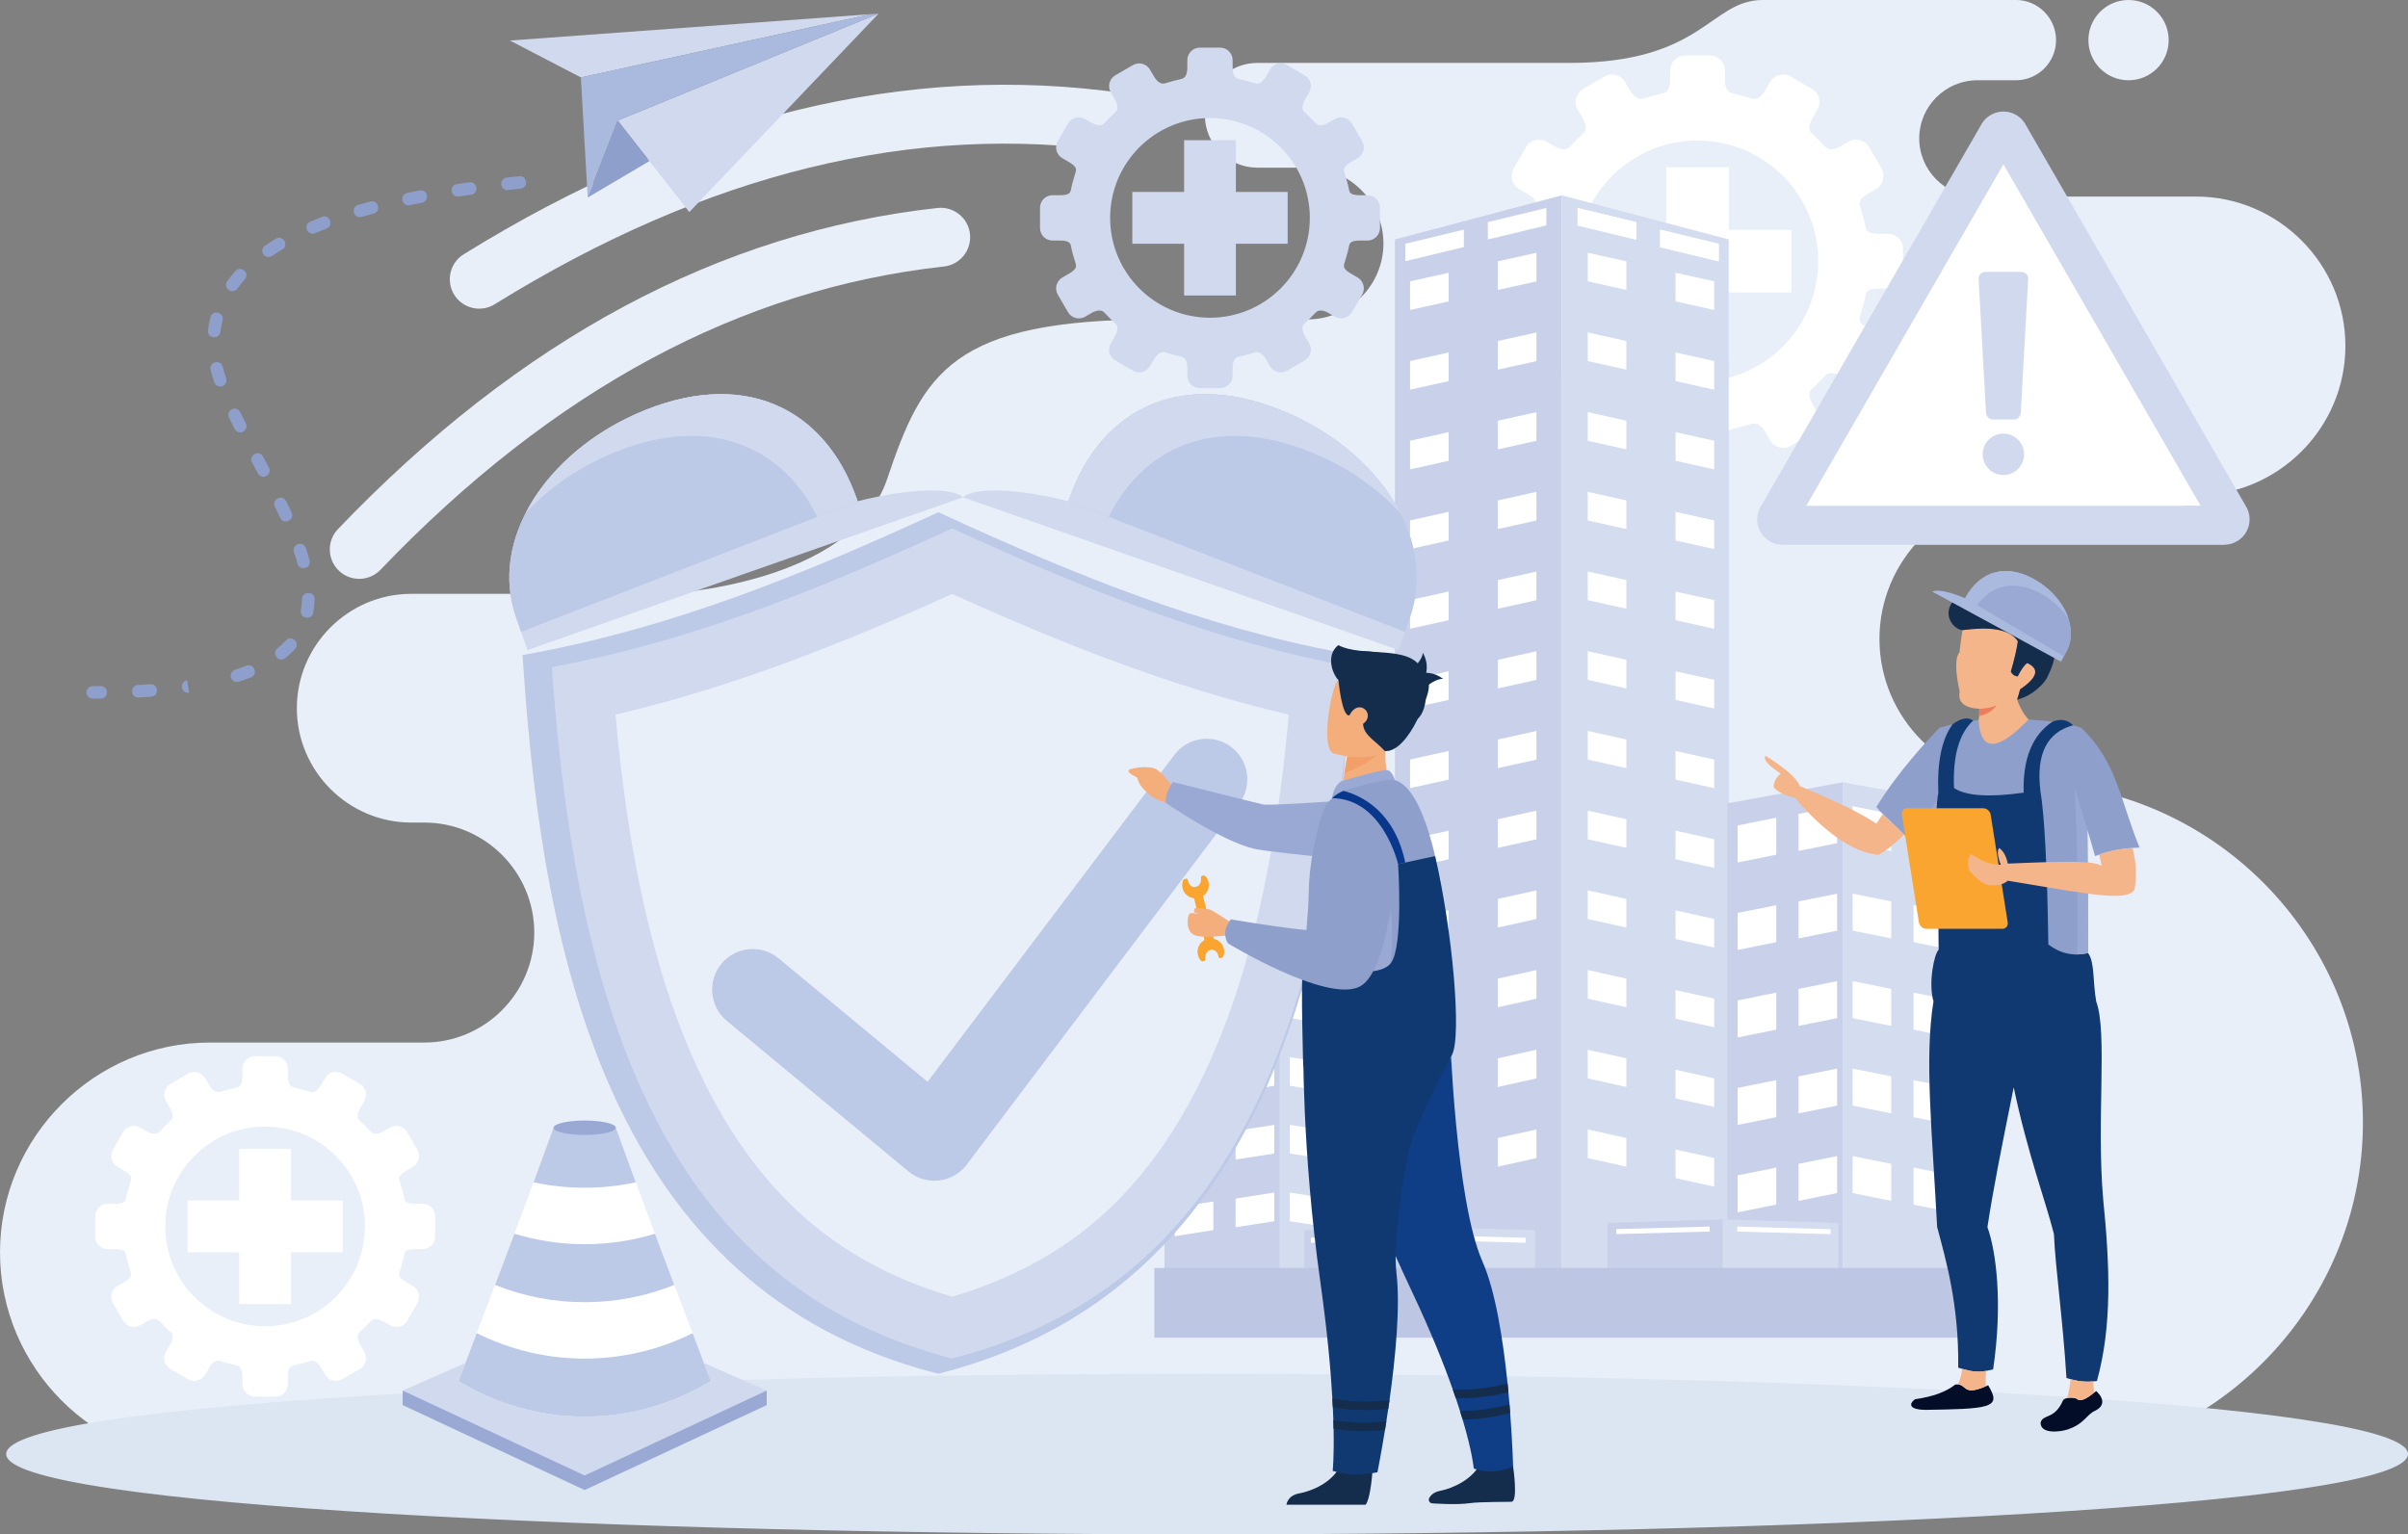 <svg width="648" height="413" viewBox="0 0 648 413" fill="none" xmlns="http://www.w3.org/2000/svg">
<rect x="0" y="0" width="648" height="413" fill="#808080" stroke="none"/>
<g clip-path="url(#clip0_1814_6420)">
<path fill-rule="evenodd" clip-rule="evenodd" d="M572.798 21.606C566.834 21.606 561.994 16.77 561.994 10.806C561.994 4.841 566.831 -0 572.798 -0C578.764 -0 583.599 4.835 583.599 10.806C583.599 16.776 578.764 21.606 572.798 21.606ZM114.179 280.622H56.471C25.414 280.622 0.003 306.036 0.003 337.102C0.003 368.166 25.414 393.582 56.471 393.582H544.43C594.723 393.582 635.869 352.425 635.869 302.124C635.869 251.82 594.723 210.662 544.43 210.662C523.165 210.662 505.766 193.26 505.766 171.988C505.766 150.722 523.162 133.32 544.43 133.32H590.959C613.069 133.32 631.155 115.227 631.155 93.115C631.155 71 613.069 52.908 590.959 52.908H532.12C523.513 52.908 516.471 45.867 516.471 37.255C516.471 28.647 523.513 21.603 532.12 21.603H542.493C548.432 21.603 553.291 16.744 553.291 10.803C553.291 4.862 548.43 -0.003 542.493 -0.003H474.431C460.099 -0.003 458.499 16.936 422.292 16.936H338.338C330.587 16.936 324.243 23.279 324.243 31.031C324.243 38.783 330.587 45.128 338.338 45.128H351.868C363.099 45.128 372.29 54.321 372.29 65.552C372.29 76.786 363.099 85.975 351.868 85.975H311.136C256.134 85.975 248.364 100.354 238.73 128.947C229.098 157.538 179.067 159.847 179.067 159.847H110.658C93.733 159.847 79.884 173.696 79.884 190.627C79.884 207.553 93.73 221.407 110.658 221.407H114.176C130.456 221.407 143.775 234.728 143.775 251.012C143.775 267.298 130.456 280.619 114.176 280.619L114.179 280.622Z" fill="#E9EFF8"/>
<path fill-rule="evenodd" clip-rule="evenodd" d="M324.829 411.89C502.211 411.89 646.884 402.679 646.884 391.383C646.884 380.088 502.211 370.874 324.829 370.874C147.448 370.874 2.78 380.09 2.78 391.386C2.78 402.681 147.451 411.892 324.832 411.892L324.829 411.89Z" fill="#DCE6F2"/>
<path d="M324.827 413C168.162 413 1.661 405.424 1.661 391.383C1.661 377.342 168.162 369.764 324.827 369.764C481.492 369.764 648 377.34 648 391.383C648 405.427 481.489 413 324.827 413ZM324.827 371.985C239.064 371.985 158.286 374.12 97.36 378.003C6.515 383.786 3.893 390.626 3.893 391.383C3.893 392.141 6.515 398.981 97.36 404.764C158.276 408.644 239.064 410.779 324.827 410.779C410.589 410.779 491.386 408.644 552.304 404.764C643.149 398.981 645.771 392.141 645.771 391.383C645.771 390.626 643.149 383.786 552.304 378.003C491.378 374.12 410.589 371.985 324.827 371.985Z" fill="#DCE6F2"/>
<path fill-rule="evenodd" clip-rule="evenodd" d="M431.744 20.6L426.024 23.929C424.092 25.053 423.434 27.547 424.552 29.476L425.818 31.649C427.308 34.213 426.658 35.371 426.195 35.786C424.924 36.926 423.742 38.163 422.559 39.396C422.211 39.757 421.104 40.996 418.198 39.303L416.199 38.144C414.268 37.02 411.772 37.684 410.653 39.61L407.325 45.337C406.201 47.266 406.862 49.763 408.791 50.887L410.768 52.035C413.495 53.622 413.425 54.435 413.08 55.592C412.604 57.181 412.095 58.771 411.747 60.414C411.44 61.88 411.579 62.924 407.865 62.924H405.591C403.357 62.924 401.535 64.746 401.535 66.983V73.604C401.535 75.838 403.357 77.663 405.591 77.663H407.865C411.579 77.663 411.437 78.707 411.747 80.171C412.095 81.817 412.606 83.406 413.08 84.993C413.422 86.152 413.495 86.965 410.768 88.552L408.791 89.703C406.859 90.824 406.201 93.321 407.325 95.25L410.653 100.972C411.774 102.904 414.27 103.562 416.199 102.443L418.198 101.282C421.106 99.591 422.214 100.83 422.559 101.191C423.744 102.425 424.924 103.661 426.195 104.801C426.658 105.216 427.308 106.375 425.818 108.938L424.552 111.108C423.434 113.038 424.092 115.537 426.024 116.659L431.744 119.988C433.676 121.111 436.172 120.45 437.296 118.521L438.556 116.353C440.07 113.752 441.558 113.854 442.186 114.055C444.014 114.635 445.697 115.01 447.58 115.502C448.268 115.682 449.448 116.182 449.448 119.281V121.604C449.448 123.841 451.27 125.663 453.506 125.663H460.125C462.359 125.663 464.181 123.841 464.181 121.604V119.281C464.181 116.18 465.361 115.682 466.049 115.502C467.932 115.013 469.618 114.635 471.445 114.055C472.074 113.854 473.562 113.752 475.076 116.353L476.336 118.521C477.46 120.453 479.956 121.111 481.882 119.988L487.608 116.659C489.537 115.535 490.198 113.038 489.074 111.108L487.811 108.938C486.321 106.375 486.971 105.216 487.431 104.801C488.705 103.661 489.887 102.425 491.07 101.191C491.42 100.83 492.525 99.591 495.431 101.282L497.43 102.443C499.359 103.562 501.855 102.904 502.976 100.972L506.304 95.25C507.428 93.318 506.767 90.821 504.838 89.703L502.861 88.552C500.134 86.965 500.204 86.152 500.549 84.993C501.025 83.406 501.534 81.817 501.882 80.171C502.189 78.707 502.05 77.663 505.761 77.663H508.035C510.272 77.663 512.094 75.836 512.094 73.604V66.983C512.094 64.746 510.272 62.924 508.035 62.924H505.761C502.05 62.924 502.192 61.88 501.882 60.414C501.531 58.771 501.023 57.181 500.549 55.592C500.207 54.435 500.134 53.622 502.861 52.035L504.838 50.887C506.77 49.76 507.428 47.264 506.304 45.337L502.976 39.61C501.852 37.681 499.356 37.02 497.43 38.144L495.431 39.303C492.523 40.996 491.418 39.757 491.07 39.396C489.885 38.163 488.705 36.926 487.431 35.786C486.971 35.371 486.321 34.213 487.811 31.649L489.074 29.476C490.198 27.547 489.534 25.05 487.608 23.929L481.882 20.6C479.953 19.476 477.457 20.137 476.336 22.066L475.076 24.234C473.562 26.835 472.074 26.73 471.445 26.532C469.618 25.952 467.935 25.574 466.049 25.082C465.361 24.903 464.181 24.405 464.181 21.306V18.981C464.181 16.746 462.359 14.924 460.125 14.924H453.506C451.27 14.924 449.448 16.746 449.448 18.981V21.306C449.448 24.408 448.27 24.905 447.58 25.082C445.699 25.574 444.014 25.952 442.186 26.532C441.558 26.73 440.07 26.835 438.556 24.234L437.296 22.066C436.172 20.137 433.676 19.476 431.744 20.6ZM448.396 45.035H465.233V61.875H482.07V78.715H465.233V95.555H448.396V78.715H431.557V61.875H448.396V45.035ZM456.813 37.817C474.744 37.817 489.283 52.359 489.283 70.294C489.283 88.228 474.744 102.77 456.813 102.77C438.882 102.77 424.344 88.228 424.344 70.294C424.344 52.359 438.882 37.817 456.813 37.817Z" fill="white"/>
<path fill-rule="evenodd" clip-rule="evenodd" d="M375.38 64.447L420.288 52.576V342.773L375.38 354.647V64.447Z" fill="#C8D1E9"/>
<path fill-rule="evenodd" clip-rule="evenodd" d="M465.195 64.447L420.288 52.576V342.773L465.195 354.647V64.447Z" fill="#D4DCEF"/>
<path fill-rule="evenodd" clip-rule="evenodd" d="M378.176 65.611L393.929 61.809V66.502L378.176 70.305V65.611Z" fill="white"/>
<path fill-rule="evenodd" clip-rule="evenodd" d="M400.385 59.775L416.135 55.97V60.663L400.385 64.469V59.775Z" fill="white"/>
<path fill-rule="evenodd" clip-rule="evenodd" d="M462.469 65.667L446.719 61.864V66.558L462.469 70.361V65.667Z" fill="white"/>
<path fill-rule="evenodd" clip-rule="evenodd" d="M440.263 59.834L424.512 56.028V60.722L440.263 64.525V59.834Z" fill="white"/>
<path fill-rule="evenodd" clip-rule="evenodd" d="M379.449 75.721L389.835 73.42V81.13L379.449 83.431V75.721Z" fill="white"/>
<path fill-rule="evenodd" clip-rule="evenodd" d="M403.074 70.335L413.46 68.033V75.743L403.074 78.044V70.335Z" fill="white"/>
<path fill-rule="evenodd" clip-rule="evenodd" d="M379.449 97.175L389.835 94.871V102.581L379.449 104.885V97.175Z" fill="white"/>
<path fill-rule="evenodd" clip-rule="evenodd" d="M403.074 91.788L413.46 89.484V97.194L403.074 99.498V91.788Z" fill="white"/>
<path fill-rule="evenodd" clip-rule="evenodd" d="M379.449 118.626L389.835 116.324V124.034L379.449 126.335V118.626Z" fill="white"/>
<path fill-rule="evenodd" clip-rule="evenodd" d="M403.074 113.239L413.46 110.938V118.647L403.074 120.949V113.239Z" fill="white"/>
<path fill-rule="evenodd" clip-rule="evenodd" d="M379.449 140.079L389.835 137.775V145.485L379.449 147.789V140.079Z" fill="white"/>
<path fill-rule="evenodd" clip-rule="evenodd" d="M403.074 134.693L413.46 132.389V140.098L403.074 142.402V134.693Z" fill="white"/>
<path fill-rule="evenodd" clip-rule="evenodd" d="M379.449 161.531L389.835 159.232V166.939L379.449 169.241V161.531Z" fill="white"/>
<path fill-rule="evenodd" clip-rule="evenodd" d="M403.074 156.144L413.46 153.843V161.552L403.074 163.854V156.144Z" fill="white"/>
<path fill-rule="evenodd" clip-rule="evenodd" d="M379.449 182.987L389.835 180.686V188.395L379.449 190.697V182.987Z" fill="white"/>
<path fill-rule="evenodd" clip-rule="evenodd" d="M403.074 177.601L413.46 175.294V183.006L403.074 185.308V177.601Z" fill="white"/>
<path fill-rule="evenodd" clip-rule="evenodd" d="M379.449 204.441L389.835 202.137V209.846L379.449 212.15V204.441Z" fill="white"/>
<path fill-rule="evenodd" clip-rule="evenodd" d="M403.074 199.051L413.46 196.747V204.457L403.074 206.761V199.051Z" fill="white"/>
<path fill-rule="evenodd" clip-rule="evenodd" d="M379.449 225.892L389.835 223.591V231.3L379.449 233.602V225.892Z" fill="white"/>
<path fill-rule="evenodd" clip-rule="evenodd" d="M403.074 220.503L413.46 218.204V225.914L403.074 228.212V220.503Z" fill="white"/>
<path fill-rule="evenodd" clip-rule="evenodd" d="M379.449 247.346L389.835 245.042V252.752L379.449 255.056V247.346Z" fill="white"/>
<path fill-rule="evenodd" clip-rule="evenodd" d="M403.074 241.959L413.46 239.655V247.365L403.074 249.669V241.959Z" fill="white"/>
<path fill-rule="evenodd" clip-rule="evenodd" d="M379.449 268.797L389.835 266.495V274.205L379.449 276.506V268.797Z" fill="white"/>
<path fill-rule="evenodd" clip-rule="evenodd" d="M403.074 263.41L413.46 261.108V268.818L403.074 271.119V263.41Z" fill="white"/>
<path fill-rule="evenodd" clip-rule="evenodd" d="M379.449 290.25L389.835 287.946V295.656L379.449 297.96V290.25Z" fill="white"/>
<path fill-rule="evenodd" clip-rule="evenodd" d="M403.074 284.864L413.46 282.56V290.269L403.074 292.573V284.864Z" fill="white"/>
<path fill-rule="evenodd" clip-rule="evenodd" d="M379.449 311.702L389.835 309.4V317.11L379.449 319.411V311.702Z" fill="white"/>
<path fill-rule="evenodd" clip-rule="evenodd" d="M403.074 306.315L413.46 304.014V311.723L403.074 314.025V306.315Z" fill="white"/>
<path fill-rule="evenodd" clip-rule="evenodd" d="M462.552 65.611L446.802 61.809V66.502L462.552 70.305V65.611Z" fill="white"/>
<path fill-rule="evenodd" clip-rule="evenodd" d="M440.348 59.775L424.595 55.97V60.663L440.348 64.469V59.775Z" fill="white"/>
<path fill-rule="evenodd" clip-rule="evenodd" d="M461.284 75.721L450.892 73.42V81.13L461.284 83.431V75.721Z" fill="white"/>
<path fill-rule="evenodd" clip-rule="evenodd" d="M437.654 70.335L427.268 68.033V75.743L437.654 78.044V70.335Z" fill="white"/>
<path fill-rule="evenodd" clip-rule="evenodd" d="M461.284 97.175L450.892 94.871V102.581L461.284 104.885V97.175Z" fill="white"/>
<path fill-rule="evenodd" clip-rule="evenodd" d="M437.654 91.788L427.268 89.484V97.194L437.654 99.498V91.788Z" fill="white"/>
<path fill-rule="evenodd" clip-rule="evenodd" d="M461.284 118.626L450.892 116.324V124.034L461.284 126.335V118.626Z" fill="white"/>
<path fill-rule="evenodd" clip-rule="evenodd" d="M437.654 113.239L427.268 110.938V118.647L437.654 120.949V113.239Z" fill="white"/>
<path fill-rule="evenodd" clip-rule="evenodd" d="M461.284 140.079L450.892 137.775V145.485L461.284 147.789V140.079Z" fill="white"/>
<path fill-rule="evenodd" clip-rule="evenodd" d="M437.654 134.693L427.268 132.389V140.098L437.654 142.402V134.693Z" fill="white"/>
<path fill-rule="evenodd" clip-rule="evenodd" d="M461.284 161.531L450.892 159.232V166.939L461.284 169.241V161.531Z" fill="white"/>
<path fill-rule="evenodd" clip-rule="evenodd" d="M437.654 156.144L427.268 153.843V161.552L437.654 163.854V156.144Z" fill="white"/>
<path fill-rule="evenodd" clip-rule="evenodd" d="M461.284 182.987L450.892 180.686V188.395L461.284 190.697V182.987Z" fill="white"/>
<path fill-rule="evenodd" clip-rule="evenodd" d="M437.654 177.601L427.268 175.294V183.006L437.654 185.308V177.601Z" fill="white"/>
<path fill-rule="evenodd" clip-rule="evenodd" d="M461.284 204.441L450.892 202.137V209.846L461.284 212.15V204.441Z" fill="white"/>
<path fill-rule="evenodd" clip-rule="evenodd" d="M437.654 199.051L427.268 196.747V204.457L437.654 206.761V199.051Z" fill="white"/>
<path fill-rule="evenodd" clip-rule="evenodd" d="M461.284 225.892L450.892 223.591V231.3L461.284 233.602V225.892Z" fill="white"/>
<path fill-rule="evenodd" clip-rule="evenodd" d="M437.654 220.503L427.268 218.204V225.914L437.654 228.212V220.503Z" fill="white"/>
<path fill-rule="evenodd" clip-rule="evenodd" d="M461.284 247.346L450.892 245.042V252.752L461.284 255.056V247.346Z" fill="white"/>
<path fill-rule="evenodd" clip-rule="evenodd" d="M437.654 241.959L427.268 239.655V247.365L437.654 249.669V241.959Z" fill="white"/>
<path fill-rule="evenodd" clip-rule="evenodd" d="M461.284 268.797L450.892 266.495V274.205L461.284 276.506V268.797Z" fill="white"/>
<path fill-rule="evenodd" clip-rule="evenodd" d="M437.654 263.41L427.268 261.108V268.818L437.654 271.119V263.41Z" fill="white"/>
<path fill-rule="evenodd" clip-rule="evenodd" d="M461.284 290.25L450.892 287.946V295.656L461.284 297.96V290.25Z" fill="white"/>
<path fill-rule="evenodd" clip-rule="evenodd" d="M437.654 284.864L427.268 282.56V290.269L437.654 292.573V284.864Z" fill="white"/>
<path fill-rule="evenodd" clip-rule="evenodd" d="M461.284 311.702L450.892 309.4V317.11L461.284 319.411V311.702Z" fill="white"/>
<path fill-rule="evenodd" clip-rule="evenodd" d="M437.654 306.315L427.268 304.014V311.723L437.654 314.025V306.315Z" fill="white"/>
<path fill-rule="evenodd" clip-rule="evenodd" d="M313.37 247.525L344.433 243.139V350.266L313.37 354.646V247.525Z" fill="#C8D1E9"/>
<path fill-rule="evenodd" clip-rule="evenodd" d="M375.49 247.525L344.433 243.139V350.266L375.49 354.646V247.525Z" fill="#D4DCEF"/>
<path fill-rule="evenodd" clip-rule="evenodd" d="M316.129 252.128L326.518 250.509V258.218L316.129 259.837V252.128Z" fill="white"/>
<path fill-rule="evenodd" clip-rule="evenodd" d="M332.505 249.725L342.897 248.108V255.818L332.505 257.434V249.725Z" fill="white"/>
<path fill-rule="evenodd" clip-rule="evenodd" d="M316.129 270.351L326.518 268.732V276.442L316.129 278.061V270.351Z" fill="white"/>
<path fill-rule="evenodd" clip-rule="evenodd" d="M332.505 267.951L342.897 266.332V274.042L332.505 275.661V267.951Z" fill="white"/>
<path fill-rule="evenodd" clip-rule="evenodd" d="M316.129 288.578L326.518 286.956V294.666L316.129 296.287V288.578Z" fill="white"/>
<path fill-rule="evenodd" clip-rule="evenodd" d="M332.505 286.177L342.897 284.556V292.265L332.505 293.887V286.177Z" fill="white"/>
<path fill-rule="evenodd" clip-rule="evenodd" d="M316.129 306.8L326.518 305.181V312.89L316.129 314.512V306.8Z" fill="white"/>
<path fill-rule="evenodd" clip-rule="evenodd" d="M332.505 304.401L342.897 302.779V310.492L332.505 312.111V304.401Z" fill="white"/>
<path fill-rule="evenodd" clip-rule="evenodd" d="M316.129 325.023L326.518 323.404V331.114L316.129 332.733V325.023Z" fill="white"/>
<path fill-rule="evenodd" clip-rule="evenodd" d="M332.505 322.623L342.897 321.004V328.714L332.505 330.333V322.623Z" fill="white"/>
<path fill-rule="evenodd" clip-rule="evenodd" d="M373.841 252.128L363.455 250.509V258.218L373.841 259.837V252.128Z" fill="white"/>
<path fill-rule="evenodd" clip-rule="evenodd" d="M357.465 249.725L347.073 248.108V255.818L357.465 257.434V249.725Z" fill="white"/>
<path fill-rule="evenodd" clip-rule="evenodd" d="M373.841 270.351L363.455 268.732V276.442L373.841 278.061V270.351Z" fill="white"/>
<path fill-rule="evenodd" clip-rule="evenodd" d="M357.465 267.951L347.073 266.332V274.042L357.465 275.661V267.951Z" fill="white"/>
<path fill-rule="evenodd" clip-rule="evenodd" d="M373.841 288.578L363.455 286.956V294.666L373.841 296.287V288.578Z" fill="white"/>
<path fill-rule="evenodd" clip-rule="evenodd" d="M357.465 286.177L347.073 284.556V292.265L357.465 293.887V286.177Z" fill="white"/>
<path fill-rule="evenodd" clip-rule="evenodd" d="M373.841 306.8L363.455 305.181V312.89L373.841 314.512V306.8Z" fill="white"/>
<path fill-rule="evenodd" clip-rule="evenodd" d="M357.465 304.401L347.073 302.779V310.492L357.465 312.111V304.401Z" fill="white"/>
<path fill-rule="evenodd" clip-rule="evenodd" d="M373.841 325.023L363.455 323.404V331.114L373.841 332.733V325.023Z" fill="white"/>
<path fill-rule="evenodd" clip-rule="evenodd" d="M357.465 322.623L347.073 321.004V328.714L357.465 330.333V322.623Z" fill="white"/>
<path fill-rule="evenodd" clip-rule="evenodd" d="M464.85 216.237L495.913 210.574V348.984L464.85 354.646V216.237Z" fill="#C8D1E9"/>
<path fill-rule="evenodd" clip-rule="evenodd" d="M526.969 216.237L495.913 210.574V348.984L526.969 354.646V216.237Z" fill="#D4DCEF"/>
<path fill-rule="evenodd" clip-rule="evenodd" d="M467.609 222.188L477.997 220.093V230.053L467.609 232.148V222.188Z" fill="white"/>
<path fill-rule="evenodd" clip-rule="evenodd" d="M483.985 219.084L494.374 216.991V226.954L483.985 229.044V219.084Z" fill="white"/>
<path fill-rule="evenodd" clip-rule="evenodd" d="M467.609 245.733L477.997 243.643V253.603L467.609 255.695V245.733Z" fill="white"/>
<path fill-rule="evenodd" clip-rule="evenodd" d="M483.985 242.631L494.374 240.541V250.501L483.985 252.594V242.631Z" fill="white"/>
<path fill-rule="evenodd" clip-rule="evenodd" d="M467.609 269.281L477.997 267.186V277.148L467.609 279.244V269.281Z" fill="white"/>
<path fill-rule="evenodd" clip-rule="evenodd" d="M483.985 266.177L494.374 264.087V274.047L483.985 276.14V266.177Z" fill="white"/>
<path fill-rule="evenodd" clip-rule="evenodd" d="M467.609 292.828L477.997 290.735V300.698L467.609 302.788V292.828Z" fill="white"/>
<path fill-rule="evenodd" clip-rule="evenodd" d="M483.985 289.726L494.374 287.634V297.597L483.985 299.689V289.726Z" fill="white"/>
<path fill-rule="evenodd" clip-rule="evenodd" d="M467.609 316.371L477.997 314.281V324.241L467.609 326.334V316.371Z" fill="white"/>
<path fill-rule="evenodd" clip-rule="evenodd" d="M483.985 313.272L494.374 311.18V321.143L483.985 323.233V313.272Z" fill="white"/>
<path fill-rule="evenodd" clip-rule="evenodd" d="M525.324 222.188L514.935 220.093V230.053L525.324 232.148V222.188Z" fill="white"/>
<path fill-rule="evenodd" clip-rule="evenodd" d="M508.945 219.084L498.553 216.991V226.954L508.945 229.044V219.084Z" fill="white"/>
<path fill-rule="evenodd" clip-rule="evenodd" d="M525.324 245.733L514.935 243.643V253.603L525.324 255.695V245.733Z" fill="white"/>
<path fill-rule="evenodd" clip-rule="evenodd" d="M508.945 242.631L498.553 240.541V250.501L508.945 252.594V242.631Z" fill="white"/>
<path fill-rule="evenodd" clip-rule="evenodd" d="M525.324 269.281L514.935 267.186V277.148L525.324 279.244V269.281Z" fill="white"/>
<path fill-rule="evenodd" clip-rule="evenodd" d="M508.945 266.177L498.553 264.087V274.047L508.945 276.14V266.177Z" fill="white"/>
<path fill-rule="evenodd" clip-rule="evenodd" d="M525.324 292.828L514.935 290.735V300.698L525.324 302.788V292.828Z" fill="white"/>
<path fill-rule="evenodd" clip-rule="evenodd" d="M508.945 289.726L498.553 287.634V297.597L508.945 299.689V289.726Z" fill="white"/>
<path fill-rule="evenodd" clip-rule="evenodd" d="M525.324 316.371L514.935 314.281V324.241L525.324 326.334V316.371Z" fill="white"/>
<path fill-rule="evenodd" clip-rule="evenodd" d="M508.945 313.272L498.553 311.18V321.143L508.945 323.233V313.272Z" fill="white"/>
<path fill-rule="evenodd" clip-rule="evenodd" d="M350.963 331.16L382.023 330.236V352.723L350.963 353.646V331.16Z" fill="#C8D1E9"/>
<path fill-rule="evenodd" clip-rule="evenodd" d="M432.565 329.147L463.628 328.227V350.713L432.565 351.634V329.147Z" fill="#C8D1E9"/>
<path fill-rule="evenodd" clip-rule="evenodd" d="M494.687 329.147L463.628 328.227V350.713L494.687 351.634V329.147Z" fill="#D4DCEF"/>
<path fill-rule="evenodd" clip-rule="evenodd" d="M413.085 331.16L382.023 330.236V352.723L413.085 353.646V331.16Z" fill="#D4DCEF"/>
<path d="M530.814 341.299H310.636V360.069H530.814V341.299Z" fill="#BDC6E2"/>
<path fill-rule="evenodd" clip-rule="evenodd" d="M385.445 332.483L410.568 333.179L410.53 334.517L385.405 333.824L385.445 332.483Z" fill="white"/>
<path fill-rule="evenodd" clip-rule="evenodd" d="M377.868 332.483L352.743 333.179L352.78 334.517L377.905 333.824L377.868 332.483Z" fill="white"/>
<path d="M467.517 330.163L467.479 331.503L492.603 332.2L492.64 330.86L467.517 330.163Z" fill="white"/>
<path fill-rule="evenodd" clip-rule="evenodd" d="M460.048 330.15L434.922 330.846L434.957 332.187L460.085 331.491L460.048 330.15Z" fill="white"/>
<path fill-rule="evenodd" clip-rule="evenodd" d="M206.319 378.212V374.294H108.357V378.212L157.339 401.073L206.319 378.212Z" fill="#99A9D4"/>
<path fill-rule="evenodd" clip-rule="evenodd" d="M206.319 374.295L157.339 352.833L108.357 374.295L157.339 397.159L206.319 374.295Z" fill="#D0D9EE"/>
<path fill-rule="evenodd" clip-rule="evenodd" d="M165.716 303.551C162.936 303.912 160.138 304.094 157.339 304.094C154.541 304.094 151.742 303.912 148.96 303.551C140.048 328.13 131.318 350.86 123.374 371.728C133.795 378.116 145.564 381.311 157.337 381.311C169.109 381.311 180.878 378.116 191.296 371.728C183.355 350.86 174.625 328.13 165.711 303.551H165.716Z" fill="white"/>
<path fill-rule="evenodd" clip-rule="evenodd" d="M123.377 371.728C133.798 378.116 145.567 381.311 157.339 381.311C169.111 381.311 180.881 378.116 191.299 371.728C189.694 367.51 188.056 363.213 186.392 358.843C168.113 367.981 146.562 367.981 128.286 358.843C126.622 363.213 124.982 367.51 123.377 371.728Z" fill="#BCC9E7"/>
<path fill-rule="evenodd" clip-rule="evenodd" d="M133.22 345.867C148.692 352.054 165.984 352.054 181.459 345.867C179.746 341.347 178.01 336.755 176.255 332.085C163.932 335.834 150.747 335.834 138.421 332.085C136.669 336.755 134.932 341.349 133.217 345.867H133.22Z" fill="#BCC9E7"/>
<path fill-rule="evenodd" clip-rule="evenodd" d="M165.716 303.551C162.936 303.912 160.138 304.094 157.339 304.094C154.541 304.094 151.742 303.912 148.96 303.551C147.159 308.52 145.364 313.417 143.582 318.234C152.644 320.196 162.032 320.196 171.091 318.234C169.309 313.417 167.517 308.52 165.714 303.551H165.716Z" fill="#BCC9E7"/>
<path fill-rule="evenodd" clip-rule="evenodd" d="M165.716 303.551C165.716 304.621 161.965 305.488 157.339 305.488C152.713 305.488 148.96 304.621 148.96 303.551C148.96 302.48 152.713 301.613 157.339 301.613C161.965 301.613 165.716 302.483 165.716 303.551Z" fill="#99A9D4"/>
<path fill-rule="evenodd" clip-rule="evenodd" d="M140.858 179.829C146.196 258.497 164.593 346.894 251.511 369.515L252.503 369.774L253.501 369.515C340.417 346.894 358.813 258.497 364.151 179.829L364.389 176.321L360.932 175.673C323.296 168.617 288.82 154.554 254.154 138.637L252.503 137.88L250.853 138.637C216.186 154.554 181.708 168.617 144.074 175.673L140.618 176.321L140.856 179.829H140.858Z" fill="#BCC9E7"/>
<path fill-rule="evenodd" clip-rule="evenodd" d="M148.526 179.562C185.317 172.663 218.129 159.725 256.23 142.231C294.329 159.725 327.144 172.663 363.932 179.562C356.421 290.229 323.612 348.152 256.23 365.691C188.848 348.155 156.036 290.229 148.526 179.562Z" fill="#D0D9EE"/>
<path fill-rule="evenodd" clip-rule="evenodd" d="M165.633 192.359C197.137 184.981 226.645 173.241 256.23 159.877C285.81 173.241 315.323 184.981 346.822 192.359C342.394 241.582 330.4 302.443 289.965 332.545C279.756 340.151 268.358 345.454 256.23 349.027C244.1 345.457 232.705 340.151 222.49 332.545C182.058 302.443 170.064 241.584 165.633 192.359Z" fill="#E9EFF8"/>
<path fill-rule="evenodd" clip-rule="evenodd" d="M195.601 274.797C190.954 270.951 190.304 264.058 194.148 259.412C197.993 254.764 204.882 254.114 209.53 257.959L249.611 291.187L316.022 203.197C319.652 198.385 326.501 197.43 331.315 201.061C336.125 204.693 337.08 211.546 333.45 216.357L259.853 313.859C256.008 318.507 249.119 319.157 244.474 315.312L195.601 274.791V274.797Z" fill="#BCC9E7"/>
<path fill-rule="evenodd" clip-rule="evenodd" d="M545.251 33.82L604.465 136.403C606.343 139.668 605.217 143.837 601.952 145.713C600.88 146.328 599.71 146.623 598.555 146.62V146.649H479.715C475.932 146.649 472.869 143.58 472.869 139.802C472.869 138.381 473.3 137.064 474.038 135.969L533.225 33.437C535.114 30.172 539.296 29.057 542.56 30.949C543.764 31.644 544.676 32.659 545.251 33.817V33.82Z" fill="#D0D9EE"/>
<path fill-rule="evenodd" clip-rule="evenodd" d="M539.127 44.222L486.067 136.143H588.048V136.103L592.166 136.106L539.127 44.222Z" fill="white"/>
<path fill-rule="evenodd" clip-rule="evenodd" d="M534.311 73.179H543.916C544.944 73.179 545.837 74.022 545.784 75.041L543.798 111.05C543.742 112.069 542.958 112.912 541.936 112.912H536.299C535.274 112.912 534.49 112.072 534.432 111.05L532.449 75.041C532.393 74.016 533.289 73.179 534.311 73.179ZM539.114 116.715C542.193 116.715 544.687 119.209 544.687 122.287C544.687 125.364 542.193 127.861 539.114 127.861C536.034 127.861 533.543 125.364 533.543 122.287C533.543 119.209 536.037 116.715 539.114 116.715Z" fill="#D0D9EE"/>
<path fill-rule="evenodd" clip-rule="evenodd" d="M364.739 194.721C372.683 197.007 377.681 196.945 379.725 194.529C381.921 193.865 383.24 191.783 383.684 188.302C385.531 183.19 383.968 182.612 382.582 180.116C379.433 173.423 366.484 177.054 360.151 173.65C356.625 176.31 358.428 182.174 361.216 184.009C361.572 190.871 362.192 194.505 364.742 194.721H364.739Z" fill="#142D4D"/>
<path fill-rule="evenodd" clip-rule="evenodd" d="M316.487 213.111C316.487 213.111 313.397 208.404 311.222 207.104C309.047 205.803 303.848 206.881 303.701 207.312C303.244 208.632 308.335 209.913 309.044 210.976C309.753 212.035 307.423 212.228 309.464 213.968C311.187 215.439 315 216.547 315 216.547L316.49 213.111H316.487Z" fill="#F4AE7C"/>
<path fill-rule="evenodd" clip-rule="evenodd" d="M314.317 212.819C315.326 210.668 315.695 210.51 315.695 210.51C315.695 210.51 337.886 216.111 339.991 216.547C342.094 216.978 372.391 214.738 372.391 214.738L384.12 233.475C384.12 233.475 342.843 229.678 337.532 228.471C328.757 226.48 313.723 216.108 313.723 216.108C313.723 216.108 313.525 214.51 314.317 212.819Z" fill="#99A9D4"/>
<path fill-rule="evenodd" clip-rule="evenodd" d="M311.045 212.354C311.019 212.332 309.809 211.216 308.621 210.138C307.746 209.338 307.123 208.243 306.746 207.938C305.86 207.226 305.446 209.159 306.906 211.334C308.142 213.173 310.17 214.543 310.858 214.893C311.548 215.236 311.045 212.354 311.045 212.354Z" fill="#F4AE7C"/>
<path fill-rule="evenodd" clip-rule="evenodd" d="M326.745 253.169L324.329 253.774L321.118 240.974L323.529 240.375L326.745 253.169Z" fill="#F9A530"/>
<path fill-rule="evenodd" clip-rule="evenodd" d="M323.168 236.221V236.232C323.291 237.217 323.005 238.279 322.071 238.63C320.824 239.095 319.979 238.284 319.666 237.032L319.585 236.706C319.478 236.269 318.462 236.625 318.317 237.051C318.052 237.821 318.042 238.683 318.365 239.523C318.954 241.057 320.554 241.996 322.181 241.777C324.337 241.485 325.704 239.398 325.188 237.348C325.046 236.77 324.77 236.261 324.407 235.849C324.051 235.448 323.098 235.691 323.171 236.224L323.168 236.221Z" fill="#F9A530"/>
<path fill-rule="evenodd" clip-rule="evenodd" d="M324.393 258.192V258.181C324.27 257.189 324.556 256.126 325.49 255.778C326.734 255.31 327.58 256.121 327.895 257.376L327.976 257.702C328.08 258.147 329.099 257.783 329.244 257.357C329.509 256.586 329.517 255.725 329.196 254.884C328.607 253.351 327.007 252.412 325.38 252.631C323.221 252.923 321.857 255.01 322.373 257.065C322.515 257.638 322.791 258.144 323.157 258.559C323.51 258.96 324.463 258.722 324.391 258.192H324.393Z" fill="#F9A530"/>
<path fill-rule="evenodd" clip-rule="evenodd" d="M369.344 395.815C369.344 395.815 368.884 403.275 367.498 405.031H346.174C346.313 404.284 346.915 402.451 349.58 401.986C352.949 401.397 358.589 399.026 360.627 394.576C362.773 389.89 369.347 395.812 369.344 395.812V395.815Z" fill="#142D4D"/>
<path fill-rule="evenodd" clip-rule="evenodd" d="M407.183 394.771C407.183 394.771 408.588 404.065 406.763 404.234C406.522 404.258 397.98 404.239 395.657 404.59C391.866 405.154 385.539 404.659 385.539 404.659C384.747 404.694 384.228 403.838 384.632 403.152C385.073 402.401 385.918 401.6 387.526 401.293C390.884 400.645 396.481 398.178 398.442 393.69C400.508 388.964 407.18 394.768 407.18 394.768L407.183 394.771Z" fill="#142D4D"/>
<path fill-rule="evenodd" clip-rule="evenodd" d="M359.316 296.491C359.316 296.491 364.683 315.255 380.043 347.833C385.014 358.384 388.514 367.084 390.948 374.01C391.24 374.815 391.51 375.597 391.764 376.354C392.171 377.556 392.543 378.698 392.885 379.785C393.142 380.585 393.372 381.353 393.6 382.102C396.256 391.027 396.599 395.274 396.599 395.274C396.599 395.274 399.347 396.29 402.169 396.039C404.842 395.787 407.186 394.779 407.186 394.779C407.186 394.779 407.033 388.728 406.394 380.381C406.335 379.624 406.279 378.853 406.212 378.059C406.124 376.98 406.022 375.87 405.92 374.738C405.848 373.967 405.765 373.191 405.693 372.41C404.513 360.865 402.469 347.557 398.929 339.548C391.671 323.101 390.191 278.104 390.191 278.104L359.316 296.493V296.491Z" fill="#0F3D86"/>
<path fill-rule="evenodd" clip-rule="evenodd" d="M355.311 345.072C357.16 358.233 358.099 368.594 358.543 376.44C358.597 377.251 358.631 378.038 358.669 378.803C358.728 380.029 358.77 381.177 358.813 382.255C358.835 383.072 358.859 383.848 358.872 384.583C359.03 392.325 358.631 395.89 358.631 395.89C358.631 395.89 361.21 396.864 364.338 396.864C368.177 396.864 370.674 396.286 370.674 396.286C370.674 396.286 371.607 391.659 372.707 384.897V384.891C372.83 384.134 372.956 383.35 373.076 382.552C373.242 381.474 373.411 380.361 373.577 379.215C373.694 378.453 373.804 377.677 373.922 376.882C375.5 365.6 376.857 351.861 375.8 342.749C373.737 324.892 385.651 281.479 385.651 281.479L350.709 280.347C350.709 280.347 350.287 309.4 355.311 345.072Z" fill="#0F3970"/>
<path fill-rule="evenodd" clip-rule="evenodd" d="M374.465 212.354L368.787 216.556L360.584 214.83C360.7 214.083 361.237 210.979 361.735 208.174C361.764 208.006 361.794 207.84 361.823 207.679C362.243 205.287 362.612 203.234 362.612 203.234L370.272 199.413L373.13 197.989C373.124 198.043 372.908 200.644 372.878 201.024C372.343 207.773 374.468 212.36 374.468 212.36L374.465 212.354Z" fill="#F4AE7C"/>
<path fill-rule="evenodd" clip-rule="evenodd" d="M361.157 210.232C361.336 210.157 372.316 206.911 373.51 207.309C374.703 207.7 375.409 210.009 375.409 210.009L358.452 214.84C358.452 214.84 358.861 211.192 361.157 210.232Z" fill="#99A9D4"/>
<path fill-rule="evenodd" clip-rule="evenodd" d="M390.729 283.93C388.87 292.423 350.056 265.775 350.578 260.595C350.632 260.022 350.691 259.452 350.747 258.879C351.464 251.662 352.149 244.603 352.2 239.989C352.237 235.991 352.785 231.91 353.521 228.193C354.195 224.762 355.025 221.653 355.747 219.231C356.256 217.521 357.203 216.017 358.455 214.837C359.346 213.997 360.395 213.325 361.55 212.865C361.863 212.731 362.187 212.619 362.514 212.528C367.188 211.174 373.657 209.493 375.409 210.007C380.158 211.401 383.685 219.766 386.186 230.425C390.86 250.377 391.941 278.398 390.729 283.927V283.93Z" fill="#8D9FCA"/>
<path fill-rule="evenodd" clip-rule="evenodd" d="M372.3 201.141C370.617 204.363 364.343 207.144 361.732 208.171C361.762 208.003 361.791 207.837 361.82 207.676C362.241 205.284 362.61 203.231 362.61 203.231L370.27 199.41C371.963 199.389 372.996 199.811 372.303 201.144L372.3 201.141Z" fill="#F29F69"/>
<path fill-rule="evenodd" clip-rule="evenodd" d="M358.88 202.782C358.88 202.782 372.707 207.098 375.262 198.446C377.815 189.789 381.319 184.52 372.6 181.4C363.881 178.28 361.181 181.074 359.629 183.752C358.075 186.436 355.354 201.441 358.883 202.782H358.88Z" fill="#F4AE7C"/>
<path fill-rule="evenodd" clip-rule="evenodd" d="M360.167 182.915C360.167 182.915 361.05 192.99 363.134 192.554C365.63 187.601 370.398 192.318 366.8 194.823C366.933 197.986 370.267 199.41 372.653 202.164C379.069 202.701 385.662 185.893 383.901 182.754C378.815 173.712 352.817 171.892 360.17 182.918L360.167 182.915Z" fill="#142D4D"/>
<path fill-rule="evenodd" clip-rule="evenodd" d="M351.745 280.35C355.589 281.738 351.678 276.528 351.745 275.444C352.044 270.668 350.172 264.628 350.744 258.882L374.221 244.847C374.221 244.847 379.789 280.125 351.745 280.352V280.35Z" fill="#99A9D4"/>
<path fill-rule="evenodd" clip-rule="evenodd" d="M390.729 283.93C380.704 302.507 379.109 309.606 379.109 309.606C370.387 308.608 355.442 291.458 350.701 286.884C350.701 286.884 350.056 265.776 350.575 260.598L357.821 260.389C357.821 260.389 370.914 263.71 374.31 259.203C377.705 254.694 376.233 232.582 376.233 232.582L386.183 230.431C390.857 250.383 393.415 278.95 390.726 283.933L390.729 283.93Z" fill="#0F3970"/>
<path fill-rule="evenodd" clip-rule="evenodd" d="M331.267 248.331C331.267 248.331 326.496 245.103 325.592 244.825C324.685 244.544 321.72 244.242 321.581 244.475C321.442 244.707 321.038 245.419 321.555 245.665C322.074 245.906 322.718 245.823 322.526 245.992C322.333 246.16 320.383 245.235 319.933 246.225C319.481 247.223 319.088 250.629 321.373 251.662C323.663 252.695 329.308 251.761 329.717 251.879C333.171 252.883 331.267 248.333 331.267 248.333V248.331Z" fill="#F4AE7C"/>
<path fill-rule="evenodd" clip-rule="evenodd" d="M331.221 247.463C331.221 247.463 354.506 251.418 356.566 250.415C359.859 248.812 355.287 225.183 355.287 225.183C355.287 225.183 355.092 219.833 361.344 218.568C366.778 217.47 372.022 221.543 372.022 221.543C372.022 221.543 376.79 225.809 376.18 230.545C374.829 241.035 372.728 262.374 365.713 265.647C356.665 269.864 330.477 253.945 330.477 253.945C330.477 253.945 329.605 252.877 329.728 250.894C329.838 249.149 331.218 247.463 331.218 247.463H331.221Z" fill="#8D9FCA"/>
<path fill-rule="evenodd" clip-rule="evenodd" d="M378.162 232.159L376.233 232.579C376.233 232.579 372.156 214.925 358.452 214.839C359.343 213.999 360.392 213.327 361.548 212.867C366.57 214.216 375.286 218.503 378.16 232.161L378.162 232.159Z" fill="#09378C"/>
<path fill-rule="evenodd" clip-rule="evenodd" d="M358.543 376.44C358.596 377.251 358.631 378.038 358.669 378.803C363.37 379.673 368.001 379.638 371.466 379.405C372.233 379.352 372.94 379.288 373.576 379.218C373.694 378.455 373.804 377.679 373.922 376.885C370.462 377.251 364.493 377.642 358.543 376.44Z" fill="#142D4D"/>
<path fill-rule="evenodd" clip-rule="evenodd" d="M358.813 382.258C358.835 383.074 358.859 383.85 358.872 384.586C363.281 385.317 367.591 385.274 370.861 385.046C371.524 385.006 372.134 384.953 372.704 384.899V384.894C372.827 384.136 372.953 383.352 373.074 382.555C369.761 382.9 364.33 383.227 358.813 382.258Z" fill="#142D4D"/>
<path fill-rule="evenodd" clip-rule="evenodd" d="M393.097 376.37C397.118 376.37 400.885 375.806 403.799 375.209C404.572 375.046 405.278 374.888 405.92 374.735C405.848 373.965 405.765 373.189 405.693 372.407C402.766 373.124 398.095 374.058 393.062 374.058C392.361 374.058 391.657 374.04 390.951 374.005C391.243 374.81 391.513 375.592 391.767 376.349C392.214 376.36 392.658 376.368 393.097 376.368V376.37Z" fill="#142D4D"/>
<path fill-rule="evenodd" clip-rule="evenodd" d="M393.6 382.1C397.487 382.06 401.137 381.517 403.959 380.933C404.864 380.741 405.68 380.553 406.391 380.379C406.332 379.622 406.276 378.851 406.209 378.057C403.317 378.774 398.491 379.783 393.271 379.783H392.885C393.142 380.583 393.372 381.351 393.6 382.1Z" fill="#142D4D"/>
<path fill-rule="evenodd" clip-rule="evenodd" d="M381.156 187.033C379.388 185.315 378.954 183.608 379.845 181.914C383.016 180.586 385.849 180.857 388.356 182.73C386.716 182.636 384.316 184.07 381.156 187.033Z" fill="#142D4D"/>
<path fill-rule="evenodd" clip-rule="evenodd" d="M377.667 182.256C379.128 184.242 380.757 184.903 382.558 184.25C384.302 181.29 384.42 178.443 382.906 175.708C382.775 177.348 381.028 179.529 377.667 182.256Z" fill="#142D4D"/>
<path fill-rule="evenodd" clip-rule="evenodd" d="M171.089 111.46C199.339 98.864 221.759 109.23 230.519 134.166L230.786 134.92C245.02 131.308 256.391 131.225 259.147 133.855L199.831 154.629L141.953 174.973L138.927 166.356C131.43 145.014 147.29 122.065 171.089 111.46Z" fill="#D0D9EE"/>
<path fill-rule="evenodd" clip-rule="evenodd" d="M230.522 134.166C221.76 109.23 199.339 98.864 171.089 111.46C147.293 122.065 131.43 145.017 138.927 166.356L140.23 170.067L230.787 134.918L230.522 134.163V134.166Z" fill="#BCC9E7"/>
<path fill-rule="evenodd" clip-rule="evenodd" d="M163.169 122.704C188.918 111.227 209.819 118.816 219.956 139.127L230.786 134.92L230.522 134.166C221.759 109.23 199.339 98.864 171.089 111.46C157.893 117.342 147.135 127.021 141.45 138.116C147.215 131.832 154.685 126.486 163.167 122.704H163.169Z" fill="#D0D9EE"/>
<path fill-rule="evenodd" clip-rule="evenodd" d="M347.212 111.46C318.962 98.864 296.542 109.23 287.785 134.166L287.517 134.92C273.284 131.308 261.913 131.225 259.155 133.855L318.47 154.629L376.348 174.973L379.377 166.356C386.876 145.014 371.013 122.065 347.215 111.46H347.212Z" fill="#D0D9EE"/>
<path fill-rule="evenodd" clip-rule="evenodd" d="M287.782 134.166C296.542 109.23 318.965 98.864 347.215 111.46C371.014 122.065 386.876 145.017 379.377 166.356L378.074 170.067L287.517 134.918L287.782 134.163V134.166Z" fill="#BCC9E7"/>
<path fill-rule="evenodd" clip-rule="evenodd" d="M355.135 122.704C329.386 111.227 308.485 118.816 298.348 139.127L287.517 134.92L287.782 134.166C296.542 109.23 318.965 98.864 347.215 111.46C360.411 117.342 371.171 127.021 376.854 138.116C371.088 131.832 363.616 126.486 355.135 122.704Z" fill="#D0D9EE"/>
<path fill-rule="evenodd" clip-rule="evenodd" d="M300.357 40.818C304.688 41.433 308.704 38.42 309.322 34.09C309.938 29.758 306.925 25.738 302.591 25.123C273.391 20.913 243.896 22.449 214.14 29.728C184.573 36.956 154.787 49.865 124.795 68.44C121.079 70.736 119.931 75.611 122.224 79.328C124.519 83.045 129.397 84.193 133.11 81.903C161.674 64.212 189.932 51.942 217.861 45.113C245.614 38.326 273.118 36.892 300.36 40.818H300.357ZM254.015 71.734C226.688 74.747 200.431 83.016 175.262 96.53C149.918 110.143 125.611 129.1 102.374 153.382C99.343 156.532 94.329 156.628 91.178 153.599C88.028 150.57 87.932 145.552 90.963 142.4C115.35 116.919 140.952 96.969 167.758 82.577C194.74 68.092 222.923 59.221 252.281 55.98C256.629 55.504 260.546 58.64 261.025 62.989C261.501 67.337 258.363 71.255 254.018 71.734H254.015Z" fill="#E9EFF8"/>
<path fill-rule="evenodd" clip-rule="evenodd" d="M50.601 288.985L45.866 291.738C44.271 292.67 43.723 294.736 44.648 296.333L45.694 298.129C46.928 300.251 46.39 301.209 46.007 301.554C44.956 302.496 43.977 303.518 42.998 304.541C42.709 304.84 41.794 305.865 39.388 304.466L37.735 303.505C36.14 302.579 34.072 303.122 33.146 304.723L30.391 309.459C29.465 311.054 30.008 313.123 31.608 314.051L33.243 315.001C35.501 316.312 35.442 316.987 35.156 317.945C34.762 319.259 34.342 320.575 34.053 321.935C33.797 323.147 33.914 324.014 30.843 324.014H28.959C27.11 324.014 25.604 325.521 25.604 327.37V332.85C25.604 334.699 27.11 336.211 28.959 336.211H30.843C33.914 336.211 33.797 337.078 34.053 338.288C34.342 339.647 34.762 340.964 35.156 342.278C35.442 343.236 35.498 343.908 33.243 345.222L31.608 346.174C30.011 347.1 29.465 349.169 30.391 350.764L33.146 355.5C34.072 357.098 36.14 357.644 37.735 356.718L39.388 355.757C41.794 354.358 42.709 355.38 42.998 355.682C43.977 356.704 44.953 357.727 46.007 358.669C46.39 359.014 46.931 359.972 45.694 362.094L44.648 363.89C43.723 365.49 44.268 367.553 45.866 368.484L50.601 371.238C52.196 372.164 54.264 371.621 55.195 370.02L56.236 368.23C57.488 366.073 58.721 366.162 59.24 366.325C60.752 366.806 62.146 367.117 63.706 367.524C64.276 367.673 65.252 368.086 65.252 370.652V372.576C65.252 374.425 66.761 375.932 68.61 375.932H74.089C75.938 375.932 77.447 374.425 77.447 372.576V370.652C77.447 368.088 78.424 367.673 78.993 367.524C80.55 367.117 81.947 366.806 83.459 366.325C83.978 366.162 85.209 366.073 86.463 368.23L87.504 370.02C88.435 371.618 90.498 372.164 92.098 371.238L96.833 368.484C98.428 367.553 98.977 365.49 98.045 363.89L97.002 362.094C95.769 359.972 96.306 359.014 96.686 358.669C97.743 357.727 98.72 356.704 99.699 355.682C99.988 355.382 100.903 354.358 103.311 355.757L104.964 356.718C106.559 357.644 108.624 357.1 109.555 355.5L112.311 350.764C113.239 349.169 112.691 347.1 111.094 346.174L109.459 345.222C107.201 343.91 107.26 343.236 107.546 342.278C107.937 340.964 108.359 339.647 108.648 338.288C108.902 337.078 108.787 336.211 111.859 336.211H113.74C115.591 336.211 117.1 334.699 117.1 332.85V327.37C117.1 325.521 115.591 324.014 113.74 324.014H111.859C108.787 324.014 108.902 323.147 108.648 321.935C108.359 320.575 107.937 319.259 107.546 317.945C107.26 316.987 107.201 316.315 109.459 315.001L111.094 314.051C112.688 313.123 113.237 311.054 112.311 309.459L109.555 304.723C108.624 303.125 106.559 302.579 104.964 303.505L103.311 304.466C100.905 305.865 99.988 304.843 99.699 304.541C98.72 303.518 97.743 302.496 96.686 301.554C96.304 301.209 95.769 300.251 97.002 298.129L98.045 296.333C98.977 294.736 98.428 292.67 96.833 291.738L92.098 288.985C90.501 288.059 88.435 288.602 87.504 290.202L86.463 291.993C85.209 294.15 83.978 294.061 83.459 293.898C81.95 293.416 80.55 293.106 78.993 292.699C78.426 292.549 77.447 292.137 77.447 289.571V287.647C77.447 285.798 75.941 284.291 74.089 284.291H68.61C66.761 284.291 65.252 285.798 65.252 287.647V289.571C65.252 292.134 64.276 292.549 63.706 292.699C62.146 293.106 60.752 293.416 59.24 293.898C58.721 294.061 57.488 294.15 56.236 291.993L55.195 290.202C54.264 288.605 52.196 288.059 50.601 288.985ZM64.38 309.208H78.314V323.142H92.245V337.078H78.314V351.015H64.38V337.078H50.446V323.142H64.38V309.208ZM71.344 303.237C86.185 303.237 98.214 315.269 98.214 330.11C98.214 344.951 86.185 356.988 71.344 356.988C56.503 356.988 44.472 344.957 44.472 330.11C44.472 315.263 56.506 303.237 71.344 303.237Z" fill="white"/>
<path fill-rule="evenodd" clip-rule="evenodd" d="M304.868 17.517L300.132 20.271C298.537 21.202 297.989 23.265 298.915 24.865L299.961 26.661C301.194 28.783 300.656 29.741 300.274 30.086C299.22 31.028 298.243 32.05 297.264 33.073C296.975 33.373 296.06 34.397 293.655 32.998L292.001 32.037C290.407 31.111 288.338 31.654 287.41 33.255L284.654 37.991C283.729 39.586 284.272 41.655 285.872 42.581L287.509 43.533C289.767 44.845 289.708 45.519 289.422 46.477C289.029 47.791 288.609 49.108 288.32 50.467C288.063 51.682 288.181 52.549 285.109 52.549H283.226C281.377 52.549 279.871 54.056 279.871 55.905V61.385C279.871 63.234 281.377 64.746 283.226 64.746H285.109C288.181 64.746 288.063 65.613 288.32 66.823C288.609 68.182 289.029 69.499 289.422 70.813C289.708 71.771 289.767 72.443 287.509 73.757L285.872 74.707C284.274 75.635 283.729 77.704 284.654 79.299L287.41 84.035C288.336 85.633 290.404 86.179 292.001 85.253L293.655 84.292C296.06 82.892 296.978 83.915 297.264 84.217C298.243 85.237 299.22 86.262 300.274 87.204C300.656 87.546 301.194 88.507 299.961 90.629L298.915 92.424C297.986 94.022 298.535 96.088 300.132 97.019L304.868 99.773C306.462 100.701 308.53 100.156 309.461 98.555L310.502 96.765C311.754 94.608 312.988 94.696 313.504 94.86C315.016 95.341 316.41 95.652 317.969 96.058C318.539 96.208 319.516 96.621 319.516 99.187V101.111C319.516 102.96 321.022 104.467 322.871 104.467H328.35C330.199 104.467 331.705 102.96 331.705 101.111V99.187C331.705 96.623 332.682 96.208 333.252 96.058C334.809 95.652 336.205 95.341 337.717 94.86C338.236 94.696 339.467 94.608 340.722 96.765L341.762 98.555C342.693 100.156 344.756 100.699 346.356 99.773L351.092 97.019C352.686 96.088 353.235 94.022 352.304 92.424L351.26 90.629C350.027 88.507 350.562 87.549 350.945 87.204C352.001 86.262 352.978 85.237 353.957 84.217C354.246 83.917 355.161 82.892 357.566 84.292L359.22 85.253C360.814 86.179 362.88 85.635 363.811 84.035L366.567 79.299C367.492 77.704 366.947 75.635 365.349 74.707L363.712 73.757C361.454 72.445 361.513 71.771 361.799 70.813C362.19 69.499 362.612 68.182 362.901 66.823C363.155 65.613 363.04 64.746 366.112 64.746H367.993C369.844 64.746 371.353 63.234 371.353 61.385V55.905C371.353 54.056 369.847 52.549 367.993 52.549H366.112C363.04 52.549 363.155 51.682 362.901 50.467C362.612 49.108 362.19 47.794 361.799 46.477C361.513 45.519 361.454 44.847 363.712 43.533L365.349 42.581C366.944 41.655 367.492 39.586 366.567 37.991L363.811 33.255C362.88 31.657 360.817 31.111 359.22 32.037L357.566 32.998C355.161 34.397 354.243 33.373 353.957 33.073C352.978 32.053 352.001 31.028 350.945 30.086C350.562 29.741 350.027 28.783 351.26 26.661L352.304 24.865C353.235 23.265 352.686 21.202 351.092 20.271L346.356 17.517C344.756 16.591 342.693 17.134 341.762 18.735L340.722 20.525C339.467 22.682 338.236 22.593 337.717 22.43C336.205 21.948 334.809 21.638 333.252 21.231C332.682 21.081 331.705 20.669 331.705 18.103V16.179C331.705 14.33 330.199 12.823 328.35 12.823H322.871C321.022 12.823 319.516 14.33 319.516 16.179V18.103C319.516 20.667 318.539 21.081 317.969 21.231C316.41 21.638 315.016 21.948 313.504 22.43C312.985 22.593 311.752 22.682 310.502 20.525L309.461 18.735C308.53 17.137 306.462 16.591 304.868 17.517ZM318.646 37.74H332.58V51.674H346.511V65.611H332.58V79.547H318.646V65.611H304.712V51.674H318.646V37.74ZM325.611 31.77C340.451 31.77 352.48 43.801 352.48 58.645C352.48 73.489 340.451 85.52 325.611 85.52C310.77 85.52 298.741 73.489 298.741 58.645C298.741 43.801 310.772 31.77 325.611 31.77Z" fill="#D0D9EE"/>
<path fill-rule="evenodd" clip-rule="evenodd" d="M236.442 3.655L166.222 32.449L185.501 57.08L236.442 3.655Z" fill="#D0D9EE"/>
<path fill-rule="evenodd" clip-rule="evenodd" d="M156.315 20.841L234.297 3.813L137.22 10.908L156.315 20.841Z" fill="#D0D9EE"/>
<path fill-rule="evenodd" clip-rule="evenodd" d="M156.314 20.841L158.142 53.175L166.222 32.449L236.442 3.655L234.297 3.813L156.314 20.841Z" fill="#AAB9DE"/>
<path fill-rule="evenodd" clip-rule="evenodd" d="M158.142 53.175L174.765 43.359L166.222 32.449L158.142 53.175Z" fill="#8D9FCA"/>
<path fill-rule="evenodd" clip-rule="evenodd" d="M140.085 50.782C142.37 50.496 141.854 47.167 139.735 47.432L136.372 47.799C134.119 48.082 134.595 51.417 136.746 51.146L140.082 50.782H140.085ZM24.954 184.683C23.459 184.683 22.72 186.513 23.734 187.53C23.983 187.827 24.486 188.052 24.954 188.052L27.129 188.044C29.31 188.044 29.358 184.675 27.097 184.675L24.954 184.683ZM37.117 184.381C35.132 184.381 34.851 187.744 37.307 187.744L40.697 187.53C43.11 187.231 42.444 183.918 40.448 184.169L37.117 184.378V184.381ZM50.366 183.12C48.276 183.38 48.562 186.738 50.871 186.452L50.366 183.12ZM63.232 180.281C61.22 181.036 62.02 184.049 64.281 183.484C65.389 183.128 66.475 182.743 67.556 182.32C69.611 181.44 68.388 178.413 66.304 179.189C65.298 179.593 64.262 179.952 63.229 180.281H63.232ZM74.656 174.53C72.904 175.991 75.117 178.531 76.773 177.15C77.722 176.369 78.6 175.56 79.427 174.645C80.922 172.852 78.247 170.805 76.901 172.416C76.206 173.189 75.454 173.869 74.656 174.53ZM80.96 164.316C80.66 166.716 84.029 166.901 84.277 164.891C84.497 163.687 84.625 162.525 84.671 161.3C84.671 158.977 81.302 159.1 81.302 161.22C81.27 162.271 81.147 163.285 80.96 164.318V164.316ZM80.055 151.722C80.569 153.772 83.865 153.079 83.301 150.831C83.007 149.729 82.68 148.589 82.306 147.51C81.476 145.305 78.381 146.638 79.116 148.589C79.464 149.616 79.775 150.671 80.055 151.722ZM75.408 139.38C76.24 141.323 79.387 140.116 78.472 137.976C77.995 136.948 77.511 135.91 77.011 134.895C75.775 132.733 73.011 134.676 73.982 136.378C74.472 137.371 74.945 138.38 75.408 139.383V139.38ZM69.402 127.429C70.568 129.471 73.412 127.662 72.377 125.856L70.796 122.877C69.629 120.838 66.782 122.642 67.821 124.459C68.358 125.425 68.885 126.447 69.402 127.432V127.429ZM63.125 115.459C64.345 117.592 67.122 115.682 66.138 113.958L64.669 110.958C63.518 108.946 60.773 110.412 61.63 112.411L63.125 115.459ZM57.659 102.887C58.414 104.902 61.423 104.097 60.862 101.841C60.519 100.8 60.212 99.786 59.936 98.724C59.401 96.58 56.131 97.383 56.669 99.545C56.964 100.68 57.29 101.774 57.659 102.887ZM55.971 88.9C55.698 91.105 59.037 91.52 59.31 89.32C59.433 88.279 59.628 87.235 59.882 86.216C60.428 84.037 57.151 83.256 56.618 85.381C56.332 86.542 56.107 87.712 55.971 88.9ZM61.151 75.71C59.834 77.551 62.603 79.467 63.872 77.698C64.495 76.828 65.153 76.007 65.868 75.207C67.395 73.371 64.682 71.374 63.369 72.948C62.582 73.804 61.833 74.765 61.153 75.71H61.151ZM71.32 66.108C69.578 67.35 71.162 70.066 73.201 68.902C74.105 68.286 75.023 67.708 75.962 67.152C77.829 66.084 76.23 63.119 74.244 64.254C73.252 64.845 72.275 65.458 71.32 66.108ZM83.491 59.645C81.42 60.531 82.784 63.611 84.791 62.752C85.811 62.316 86.835 61.915 87.865 61.521C89.923 60.748 88.769 57.587 86.669 58.374C85.604 58.781 84.54 59.199 83.491 59.645ZM96.395 55.15C94.377 55.658 95.033 58.963 97.32 58.39L100.531 57.505C102.634 56.98 101.882 53.694 99.675 54.248L96.395 55.152V55.15ZM109.603 51.922C107.278 52.503 108.298 55.714 110.28 55.219L113.56 54.569C115.704 54.031 115.195 50.978 112.932 51.261L109.603 51.925V51.922ZM122.954 49.551C120.856 49.814 121.151 53.172 123.454 52.883L126.769 52.399C128.899 52.134 128.573 48.778 126.301 49.062L122.954 49.551Z" fill="#8D9FCA"/>
<path fill-rule="evenodd" clip-rule="evenodd" d="M548.01 194.745C546.789 194.834 545.612 193.386 545.275 192.955C543.98 191.307 543.154 189.372 542.819 188.291C543.073 187.568 543.335 186.661 543.611 185.558C548.309 182.369 548.951 180.006 545.535 178.478C544.85 178.863 543.994 180.051 542.974 182.042C542.161 182.01 541.543 181.593 541.123 180.79C542.094 177.429 542.723 174.702 543.017 172.604C540.7 169.162 535.288 168.673 528.12 169.601C527.788 171.509 527.513 173.527 527.301 175.663C526.036 176.829 526.199 181.162 527.366 186.15C526.782 188.989 528.535 190.536 532.62 190.793C532.66 191.478 532.596 192.265 532.585 192.746C532.572 193.18 532.559 194.031 532.104 194.165L531.347 194.352C531.422 204.497 536.617 206.445 548.007 194.743L548.01 194.745Z" fill="#F5B58B"/>
<path fill-rule="evenodd" clip-rule="evenodd" d="M528.123 169.605C535.29 168.674 540.703 169.169 543.017 172.607C542.726 174.705 542.097 177.435 541.126 180.793C541.546 181.591 542.164 182.011 542.977 182.046C543.996 180.055 544.853 178.867 545.538 178.479C548.951 180.009 548.309 182.372 543.614 185.565C543.336 186.665 543.071 187.574 542.822 188.297C547.046 187.347 550.583 183.568 551.081 181.933C556.009 172.214 550.514 168.112 547.571 166.613C546.273 156.99 532.414 166.656 525.415 162.016C522.633 165.861 525.958 169.522 528.128 169.61L528.123 169.605Z" fill="#142D4D"/>
<path fill-rule="evenodd" clip-rule="evenodd" d="M537.332 189.809C536.187 190.376 534.616 190.705 532.623 190.796C532.66 191.473 532.631 192.252 532.591 192.731C534.595 192.345 536.173 191.371 537.332 189.811V189.809Z" fill="#ED7D5B"/>
<path fill-rule="evenodd" clip-rule="evenodd" d="M556.555 384.726C561.004 383.16 561.363 380.864 563.763 379.743C566.179 378.614 566.454 376.604 564.095 374.423C562.347 375.817 560.183 377.53 559.038 376.623C558.27 376.015 555.675 376.058 555.158 376.941C552.898 382.197 549.754 380.532 549.133 382.922C549.061 386.112 554.511 385.445 556.552 384.726H556.555Z" fill="#040D27"/>
<path fill-rule="evenodd" clip-rule="evenodd" d="M517.98 379.496C525.819 379.371 531.681 379.277 534.389 378.423C537.31 377.497 536.706 375.718 535.026 372.865C527.636 376.266 529.608 372.167 526.148 372.686C523.722 374.642 520.123 375.953 515.361 376.617C513.346 378.105 514.165 379.429 517.98 379.494V379.496Z" fill="#040D27"/>
<path fill-rule="evenodd" clip-rule="evenodd" d="M521.897 195.891C525.809 194.757 529.322 194.069 532.436 193.826C532.998 202.424 537.484 202.367 545.891 193.644C553.989 194.323 555.573 194.428 560.068 195.886C569.785 205.172 570.679 215.889 575.76 228.14C570.133 228.389 567.608 229.072 563.784 230.434C562.966 227.498 562.275 225.135 561.722 223.345C561.877 239.497 561.936 250.563 561.901 256.546C539.379 259.399 525.985 259.102 521.712 255.647C521.624 241.293 521.506 229.925 521.354 221.555C519.131 224.177 517.068 226.211 515.166 227.653C510.604 222.424 507.514 220.318 504.927 217.235C510.652 207.832 518.858 199.081 521.894 195.891H521.897Z" fill="#8D9FCA"/>
<path fill-rule="evenodd" clip-rule="evenodd" d="M484.4 211.626C494.174 215.686 501.018 219.044 504.929 221.693L506.665 219.122C508.284 220.743 510.128 222.33 512.378 224.637C510.299 226.813 508.065 228.608 505.462 230.12C498.671 229.395 491.164 224.249 482.945 214.688C480.387 214.179 478.506 213.253 477.299 211.913C477.235 210.679 477.856 209.443 479.164 208.206C475.756 205.982 474.399 204.393 475.092 203.438C480.432 206.74 483.536 209.472 484.4 211.632V211.626Z" fill="#F5B58B"/>
<path fill-rule="evenodd" clip-rule="evenodd" d="M521.488 230.137C521.592 238.906 521.67 247.41 521.715 255.647C520.492 256.613 518.86 264.78 520.31 269.522C517.838 284.792 519.955 304.672 521.287 330.234C523.671 339.241 527.186 351.243 526.959 368.137C531.109 369.405 532.61 369.536 536.358 368.586C538.977 350.954 537.19 336.835 534.825 330.314C536.339 320.236 538.603 308.954 541.896 292.681C545.607 310.412 550.57 323.576 552.718 332.163C553.144 341.732 555.081 354.655 556.092 370.923C559.174 371.848 561.09 372.119 564.287 371.728C568.437 356.777 567.741 340.504 565.983 322.92C564.111 301.777 567.195 277.898 564.108 269.621C563.123 264.122 563.733 258.957 561.901 256.546C558.002 257.451 554.441 256.68 551.212 254.229C550.912 233.383 550.195 219.566 549.061 212.777C547.908 202.969 550.846 197.12 557.871 195.225C556.424 193.748 554.594 193.416 552.371 194.23C546.921 197.815 544.32 204.19 544.574 213.36C535.277 214.669 529.027 214.249 525.825 212.105C525.479 203.446 527.202 197.401 530.988 193.967C529.559 192.942 527.711 193.272 525.442 194.96C522.536 198.955 521.26 205.148 521.611 213.54C520.875 216.577 520.835 222.108 521.485 230.137H521.488Z" fill="#0F3970"/>
<path fill-rule="evenodd" clip-rule="evenodd" d="M559.043 240.136C560.041 240.286 560.983 240.417 561.869 240.538C561.914 247.661 561.928 252.997 561.906 256.546C560.905 256.671 559.926 256.792 558.963 256.907C559.038 250.947 559.065 245.357 559.043 240.136ZM513.558 225.865C516.297 223.582 518.903 219.876 521.378 214.749C521.102 216.534 520.987 218.926 521.046 221.92C518.941 224.366 516.982 226.274 515.168 227.653C514.612 227.013 514.074 226.419 513.558 225.865ZM558.268 211.974C559.474 215.857 560.63 219.648 561.727 223.344C561.759 226.464 561.786 229.397 561.807 232.14C561.007 232.065 560.073 232.014 558.966 231.988C558.851 224.406 558.618 217.732 558.268 211.976V211.974Z" fill="#99A9D4"/>
<path fill-rule="evenodd" clip-rule="evenodd" d="M533.712 217.562H513.231C512.292 217.562 511.647 218.33 511.797 219.269L516.393 248.29C516.543 249.227 517.432 249.998 518.371 249.998H538.851C539.788 249.998 540.435 249.227 540.285 248.29L535.689 219.269C535.539 218.33 534.651 217.562 533.712 217.562Z" fill="#F9A530"/>
<path fill-rule="evenodd" clip-rule="evenodd" d="M573.873 228.247C574.759 231.84 575.128 235.127 574.403 239.486C572.193 242.697 563.27 240.902 540.302 237.061C539.48 237.813 537.776 238.56 535.189 238.228C532.786 237.626 532.671 237 529.977 234.458C529.324 232.48 529.458 230.968 530.378 229.924C533.412 231.712 535.009 232.659 538.426 232.774C537.516 230.436 537.38 228.924 538.017 228.241C539.183 229.178 539.94 230.58 540.294 232.459C558.401 231.669 563.174 231.776 565.587 233.039C565.325 231.905 565.095 230.904 564.892 230.04C567.712 229.079 570.005 228.522 573.871 228.241L573.873 228.247Z" fill="#F5B58B"/>
<path fill-rule="evenodd" clip-rule="evenodd" d="M534.504 368.998C534.319 370.537 534.295 371.915 534.426 373.133C528.243 375.822 529.295 372.718 526.823 372.643C527.443 371.549 527.847 370.154 528.029 368.455C530.723 369.228 532.256 369.4 534.504 368.998ZM563.316 371.83C563.313 372.948 563.423 373.933 563.642 374.781C561.992 376.087 560.089 377.452 559.041 376.622C558.538 376.221 557.245 376.106 556.269 376.323C556.667 374.969 556.986 373.277 557.216 371.244C559.383 371.827 561.047 372.022 563.316 371.83Z" fill="#F5B58B"/>
<path fill-rule="evenodd" clip-rule="evenodd" d="M548.716 156.725C540.51 151.346 532.963 153.452 528.952 160.814L528.832 161.038C524.556 159.184 521.001 158.579 520.003 159.264L537.522 168.783L554.613 178.095L555.999 175.548C559.431 169.246 555.629 161.255 548.716 156.725Z" fill="#AAB9DE"/>
<path fill-rule="evenodd" clip-rule="evenodd" d="M528.952 160.814C532.963 153.452 540.51 151.346 548.716 156.725C555.627 161.255 559.431 169.246 555.999 175.548L555.402 176.645L528.834 161.038L528.955 160.814H528.952Z" fill="#99A9D4"/>
<path fill-rule="evenodd" clip-rule="evenodd" d="M550.624 160.648C543.146 155.745 536.213 157.059 532.01 162.906L528.834 161.038L528.955 160.814C532.965 153.452 540.513 151.346 548.719 156.725C552.55 159.237 555.429 162.815 556.646 166.578C555.158 164.319 553.09 162.264 550.626 160.648H550.624Z" fill="#AAB9DE"/>
</g>
<defs>
<clipPath id="clip0_1814_6420">
<rect width="648" height="413" fill="white"/>
</clipPath>
</defs>
</svg>
